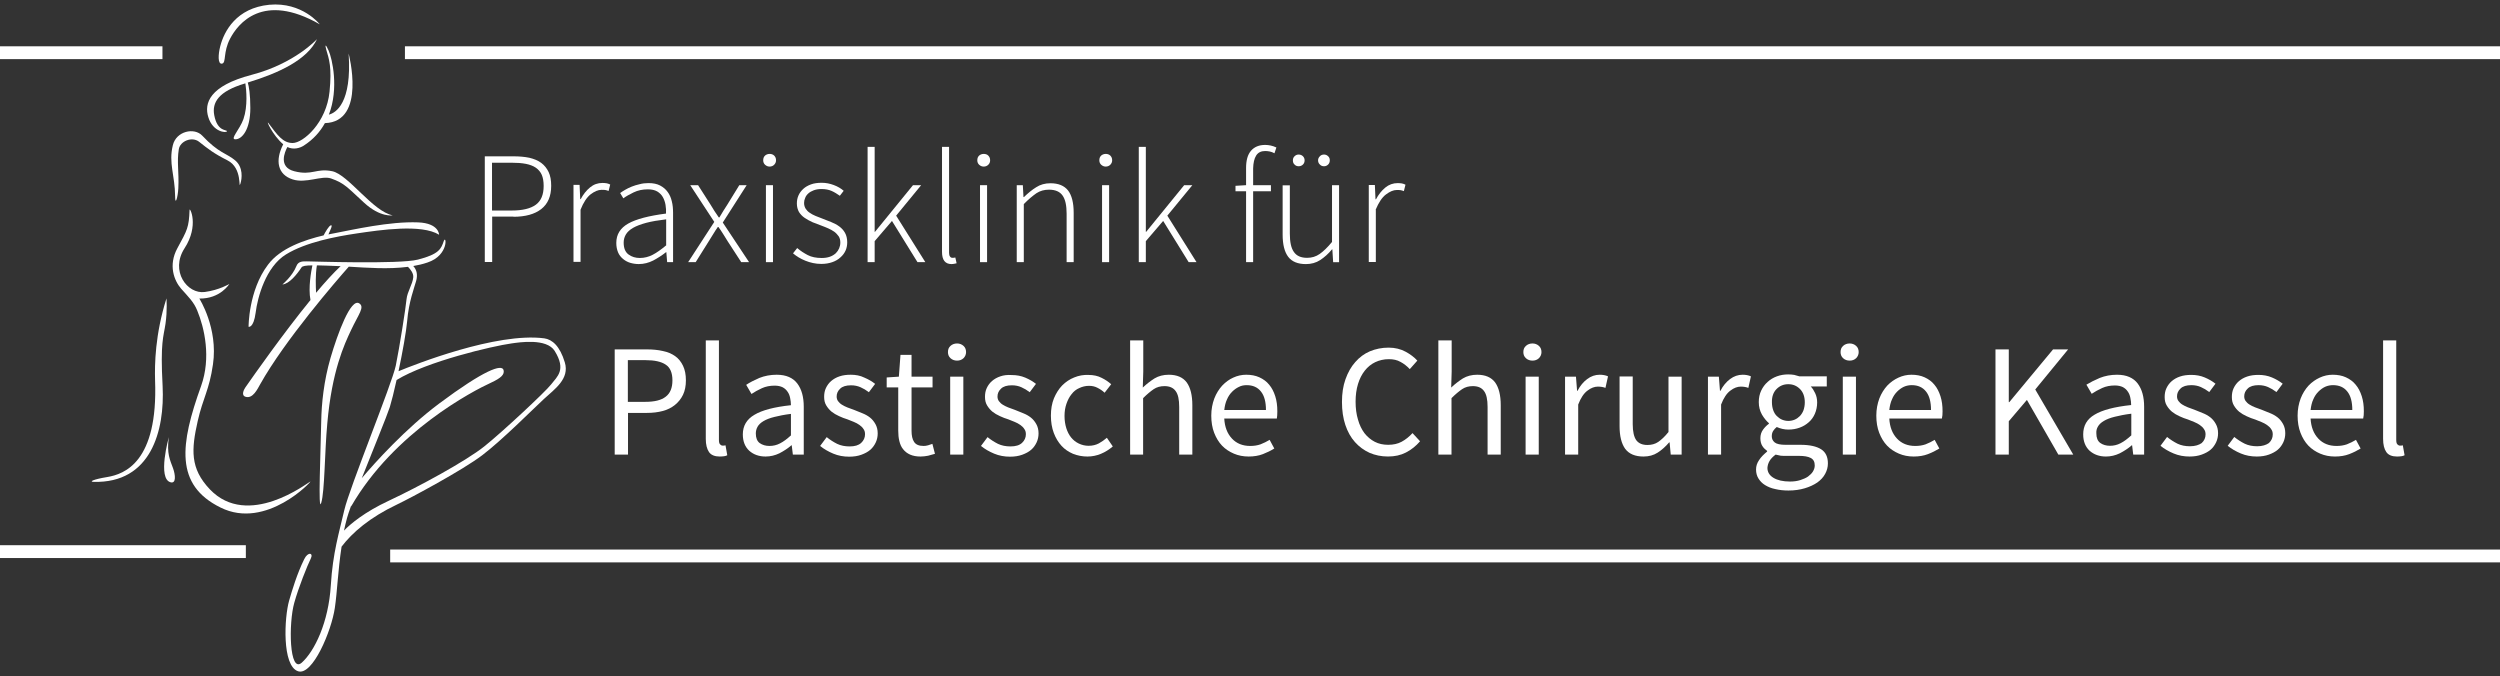 <svg xmlns="http://www.w3.org/2000/svg" xmlns:xlink="http://www.w3.org/1999/xlink" id="Ebene_1" x="0px" y="0px" width="612px" height="165.5px" viewBox="0 0 612 165.5" xml:space="preserve"><rect x="0" y="0" width="612" height="165.5" fill="#333333" stroke="none"/><g>	<path fill="#FFFFFF" d="M43.655,46.078c0.196-3.965-0.393-6.438,0.118-9.54c0.314-2.002,3.219-3.181,4.947-1.845  c2.238,1.767,3.533,2.826,6.949,4.554c3.808,1.884,2.63,7.42,3.18,5.731c0.393-1.217,0.746-4.043-1.296-5.731  c-2.042-1.728-4.004-1.728-8.048-6.046c-1.924-2.042-6.321-1.139-7.184,2.316c-1.1,4.436,0.51,7.34,0.549,12.562  C42.87,50.474,43.538,48.355,43.655,46.078z"></path>	<path fill="#FFFFFF" d="M75.965,117.88c-0.746,0.354-15.272,11.66-24.576,1.924c-4.907-5.143-4.554-9.774-2.983-16.763  c1.295-5.692,2.827-7.538,3.729-13.858c1.295-8.873-3.337-16.096-3.337-16.096c5.143,0.079,7.341-3.572,7.341-3.572  s-2.473,1.492-6.007,1.963c-4.279,0.588-8.558-5.144-4.946-10.719c3.612-5.574,1.256-10.127,1.217-9.383  c-0.157,4.318-0.549,4.907-2.983,9.383c-2.277,4.201-0.785,7.93,0.903,9.894c1.728,1.963,3.102,3.219,3.965,5.378  c1.767,4.279,3.416,11.542,0.942,18.451c-5.143,14.291-6.478,24.225,4.75,29.758C65.208,129.855,76.593,117.529,75.965,117.88z"></path>	<path fill="#FFFFFF" d="M37.963,93.148c0.746,19.943-7.459,22.928-11.738,23.635c-3.376,0.551-4.476,1.139-3.337,1.178  c14.094,0.393,17.47-12.562,16.92-23.438c-0.589-10.875,0.235-12.014,0.707-15.271c0.472-3.258,0.236-6.203,0.236-6.203  C37.963,81.882,37.845,89.222,37.963,93.148z"></path>	<path fill="#FFFFFF" d="M41.81,118.078c1.335,0.312,1.139-1.807,0.55-3.455c-0.707-1.963-1.609-3.572-1.021-7.615  C41.339,106.968,38.434,117.292,41.81,118.078z"></path>	<path fill="#FFFFFF" d="M80.676,22.405c-0.746,7.655-6.478,12.603-9.03,12.603c-2.434,0-3.769-2.002-5.928-4.869  c-0.707-0.941,0.981,2.944,3.612,5.183c-2.042,4.004-1.374,7.42,2.316,8.598c3.259,1.06,7.106-1.021,9.383-0.235  c3.376,1.178,4.083,2.276,8.087,5.928c4.004,3.689,7.027,3.102,7.027,3.102c-4.829-0.902-10.875-9.972-14.801-10.796  c-3.926-0.823-4.907,1.14-9.304,0c-3.965-1.021-2.316-4.75-1.688-5.928c1.492,0.746,3.102,0.235,3.965-0.313  c2.395-1.531,4.083-3.455,5.221-5.537c10.247-0.313,5.81-17.037,5.81-17.037c0.825,12.131-3.141,14.524-4.829,14.957  c2.473-6.438,0.825-13.662-0.079-15.703c-0.824-1.846-0.864-1.256-0.589-0.275C80.558,14.513,81.265,16.398,80.676,22.405z"></path>	<path fill="#FFFFFF" d="M54.373,15.574c1.06-0.234,0.196-2.787,1.963-6.124c1.884-3.612,7.969-11.503,21.945-3.494  c0,0-4.279-5.536-12.366-4.79c-8.048,0.785-11.071,6.479-12.013,10.207C53.431,13.218,53.234,15.81,54.373,15.574z"></path>	<path fill="#FFFFFF" d="M55.551,32.14c0.079-0.471-2.316,0.236-3.102-3.926c-0.589-3.101,1.021-5.849,7.499-7.773  c0.039,0,0.079-0.039,0.118-0.039c0.235,1.57,0.628,5.574-0.471,8.755c-0.942,2.63-3.376,4.946-1.963,4.946  c1.61,0,3.651-2.355,3.651-7.655c0-3.376-0.353-5.339-0.628-6.242c7.695-2.354,14.565-5.573,16.959-10.64  c0,0-5.457,6.007-16.017,8.755c-10.364,2.709-11.66,6.987-10.6,10.364C52.096,32.336,55.433,32.612,55.551,32.14z"></path>	<path fill="#FFFFFF" d="M81.029,55.146c-0.51,0.078-1.453,1.768-1.806,2.474c-4.633,1.099-10.6,3.103-13.623,7.185  c-4.79,6.32-4.75,15.192-4.75,15.192s1.217,0.394,1.728-3.416c0.471-3.849,2.512-11.267,7.42-14.29  c4.907-3.023,12.288-4.396,17.312-5.143c5.85-0.864,15.861-2.355,20.179,0.313c0,0,0-2.827-5.143-3.022  c-6.988-0.274-15.978,1.806-20.336,2.629c-0.51,0.08-1.06,0.197-1.609,0.314C80.715,56.599,81.54,55.068,81.029,55.146z"></path>	<path fill="#FFFFFF" d="M78.635,123.103c0.864-2.826,0.824-12.327,1.492-19.512c1.139-12.799,4.122-19.197,5.81-22.771  c1.845-3.927,3.416-5.653,2.002-6.556c-2.081-1.336-5.261,7.34-7.027,13.348c-1.649,5.691-2.198,11.188-2.277,15.507  C78.517,110.148,77.81,125.929,78.635,123.103z"></path>	<path fill="#FFFFFF" d="M97.204,123.496c3.455-1.648,15.978-8.363,20.846-12.053c4.946-3.77,12.484-11.348,15.114-13.78  s6.321-4.907,5.104-8.95c-1.217-4.044-3.101-5.615-5.025-5.889c-11.738-1.531-31.878,6.479-35.686,8.048  c0.981-4.594,1.885-9.657,2.12-12.289c0.393-4.75,1.728-8.087,2.198-9.813c0.393-1.414,0.196-2.67-0.707-3.651  c1.178-0.196,2.355-0.472,3.494-0.864c5.339-1.767,4.593-7.027,3.965-5.222c-0.628,1.845-1.099,3.181-6.32,4.515  c-4.554,1.178-26.186,0.432-27.167,0.432s-2.12-0.078-2.591,1.179c-0.981,2.474-3.416,4.476-3.416,4.476  c1.649-0.117,3.572-2.474,4.671-4.162c0.196-0.353,1.021-0.51,2.67-0.51c-0.275,1.336-1.06,5.418-0.471,8.48  c-6.595,8.087-13.78,18.294-15.939,21.396c-0.314,0.471-1.099,1.885,0,2.276c1.845,0.627,3.023-2.003,3.612-3.022  c6.046-10.797,18.648-25.361,21.71-28.816c4.593,0.275,9.697,0.667,14.486,0.04c0.667,0.667,1.374,1.608,1.295,2.552  c-0.157,1.727-1.453,3.494-1.649,5.378c-0.157,1.884-1.727,11.856-2.63,16.252c-0.903,4.397-11.346,29.915-12.602,35.372  c-1.256,5.457-2.827,10.482-3.298,18.373c-0.55,9.146-4.004,16.176-7.106,18.963c-3.101,2.787-3.258-9.658-1.845-14.645  c1.06-3.809,3.18-9.068,4.044-10.836c0.707-1.412-0.707-1.727-1.61,0.158c-1.767,3.572-2.983,7.693-3.69,10.127  c-1.178,4.084-1.806,16.018,2.198,17.312c3.533,1.141,8.166-9.854,8.99-15.506c0.589-4.006,0.746-9.068,1.649-14.998  C86.211,130.406,90.491,126.675,97.204,123.496z M77.378,71.675c-0.079-1.531-0.196-4.359,0.196-6.714  c1.453,0.039,3.337,0.079,5.771,0.196h0.039C81.658,66.767,79.577,69.043,77.378,71.675z M84.955,126.792  c0.157-0.588,0.511-1.648,1.021-3.062l-0.04,0.275c10.521-18.294,29.994-28.384,34.233-30.308c2.552-1.179,3.376-2.041,3.102-3.103  c-0.393-1.531-4.672-0.078-15.782,8.205c-8.245,6.164-15.664,14.408-18.923,18.256c2.748-6.949,6.164-15.231,6.871-17.432  c0.393-1.295,1.021-3.729,1.648-6.596c7.42-4.555,23.555-8.322,28.109-8.951c1.923-0.273,8.637-1.334,10.6,1.846  c2.866,4.633,0.628,6.242-0.864,8.166c-1.453,1.885-12.131,11.816-16.371,15.193c-4.515,3.611-16.096,9.893-23.398,13.309  c-5.889,2.748-9.304,5.613-10.953,7.303C84.406,128.914,84.681,127.853,84.955,126.792z"></path>	<path fill="#FFFFFF" d="M125.706,53.066c2.905,0,5.182-0.629,6.792-1.885s2.434-3.141,2.434-5.691c0-1.335-0.196-2.473-0.628-3.376  c-0.432-0.903-1.021-1.647-1.806-2.237c-0.785-0.589-1.767-0.98-2.905-1.256c-1.139-0.236-2.434-0.354-3.848-0.354h-7.066v25.871  h1.806V53.029h5.221V53.066z M120.445,39.835h4.829c1.295,0,2.434,0.079,3.455,0.275c0.981,0.195,1.806,0.51,2.434,0.941  c0.628,0.433,1.138,1.021,1.453,1.728c0.314,0.707,0.471,1.649,0.471,2.748c0,2.12-0.628,3.651-1.923,4.593  s-3.259,1.414-5.889,1.414h-4.829L120.445,39.835L120.445,39.835z"></path>	<path fill="#FFFFFF" d="M144.589,47.57c0.942-0.707,1.806-1.1,2.669-1.1c0.354,0,0.667,0,0.903,0.039  c0.236,0.041,0.511,0.118,0.825,0.236l0.393-1.57c-0.314-0.156-0.628-0.275-0.903-0.313c-0.275-0.039-0.628-0.078-0.981-0.078  c-1.139,0-2.159,0.353-3.062,1.099c-0.903,0.746-1.648,1.688-2.277,2.866h-0.118l-0.157-3.493h-1.492v18.844h1.728v-12.76  C142.822,49.533,143.686,48.275,144.589,47.57z"></path>	<path fill="#FFFFFF" d="M153.814,54.714c-1.963,1.1-2.944,2.67-2.944,4.75c0,0.903,0.157,1.649,0.432,2.316  c0.274,0.667,0.707,1.178,1.217,1.609c0.51,0.431,1.099,0.746,1.728,0.941c0.667,0.196,1.374,0.314,2.12,0.314  c1.256,0,2.434-0.314,3.533-0.864c1.1-0.589,2.16-1.257,3.141-2.042h0.078l0.196,2.434h1.453V52.122  c0-1.021-0.079-1.963-0.314-2.866c-0.196-0.863-0.55-1.648-1.021-2.277c-0.471-0.666-1.1-1.178-1.845-1.569  c-0.746-0.394-1.688-0.589-2.827-0.589c-0.746,0-1.492,0.078-2.199,0.275c-0.707,0.156-1.334,0.353-1.923,0.588  c-0.589,0.235-1.139,0.511-1.61,0.785c-0.471,0.275-0.903,0.551-1.217,0.785l0.785,1.295c0.628-0.471,1.453-0.941,2.513-1.453  c1.06-0.51,2.198-0.746,3.494-0.746c0.903,0,1.649,0.158,2.277,0.511c0.589,0.354,1.06,0.823,1.374,1.374  c0.314,0.55,0.549,1.217,0.667,1.924c0.118,0.707,0.157,1.413,0.118,2.12C158.84,52.83,155.777,53.616,153.814,54.714z   M163.041,60.093c-1.178,0.98-2.277,1.767-3.259,2.276c-0.981,0.511-2.042,0.785-3.141,0.785c-1.06,0-2.002-0.274-2.787-0.864  c-0.785-0.589-1.178-1.531-1.178-2.904c0-0.746,0.196-1.414,0.549-2.002c0.354-0.59,0.942-1.14,1.767-1.611  c0.825-0.471,1.885-0.863,3.18-1.217c1.334-0.354,2.944-0.627,4.907-0.863v6.398h-0.038V60.093z"></path>	<path fill="#FFFFFF" d="M170.303,64.175l3.219-5.143c0.353-0.589,0.746-1.178,1.099-1.768c0.353-0.588,0.707-1.138,1.099-1.688  h0.157c0.393,0.55,0.785,1.1,1.138,1.688c0.354,0.59,0.746,1.179,1.1,1.768l3.337,5.143h1.923l-6.438-9.697l5.849-9.146h-1.806  l-2.944,4.79c-0.354,0.511-0.667,1.021-0.981,1.531c-0.314,0.51-0.628,1.021-0.942,1.569h-0.157  c-0.354-0.51-0.707-1.021-1.06-1.569c-0.314-0.511-0.628-1.021-0.942-1.531l-3.062-4.79h-1.924l5.889,8.99l-6.399,9.854H170.303z"></path>	<path fill="#FFFFFF" d="M189.972,39.247c0-0.51-0.157-0.864-0.471-1.178c-0.314-0.275-0.667-0.394-1.099-0.394  c-0.432,0-0.825,0.157-1.099,0.394c-0.314,0.274-0.471,0.667-0.471,1.178c0,0.433,0.157,0.825,0.471,1.099  c0.314,0.275,0.667,0.433,1.099,0.433c0.432,0,0.824-0.157,1.099-0.433C189.814,40.032,189.972,39.679,189.972,39.247z"></path>	<rect x="187.499" y="45.332" fill="#FFFFFF" width="1.727" height="18.844"></rect>	<path fill="#FFFFFF" d="M201.16,63.156c-1.374,0-2.512-0.236-3.416-0.707c-0.903-0.471-1.767-1.021-2.591-1.727l-1.021,1.295  c0.825,0.707,1.845,1.334,3.023,1.806c1.178,0.471,2.474,0.784,3.887,0.784c1.021,0,1.924-0.156,2.709-0.432  c0.785-0.274,1.453-0.666,2.002-1.178c0.55-0.471,0.981-1.061,1.256-1.688c0.275-0.629,0.393-1.336,0.393-2.002  c0-0.903-0.196-1.688-0.55-2.316c-0.353-0.628-0.824-1.139-1.413-1.57s-1.256-0.785-1.963-1.06  c-0.746-0.275-1.453-0.589-2.198-0.864c-0.55-0.195-1.1-0.432-1.61-0.628c-0.55-0.235-1.021-0.472-1.453-0.785  c-0.432-0.274-0.746-0.628-0.981-0.981c-0.235-0.393-0.393-0.823-0.393-1.412c0-0.432,0.079-0.825,0.275-1.256  c0.157-0.433,0.432-0.785,0.785-1.1s0.785-0.55,1.295-0.746c0.51-0.195,1.139-0.314,1.885-0.314c0.981,0,1.806,0.158,2.512,0.472  c0.706,0.313,1.374,0.746,2.002,1.179l0.942-1.218c-0.667-0.589-1.492-1.06-2.434-1.413s-1.923-0.55-2.944-0.55  c-0.981,0-1.884,0.118-2.63,0.394c-0.746,0.274-1.374,0.627-1.884,1.1c-0.51,0.471-0.903,0.98-1.178,1.609  c-0.275,0.627-0.393,1.256-0.393,1.963c0,0.824,0.196,1.492,0.51,2.08c0.354,0.551,0.825,1.061,1.414,1.453  c0.589,0.394,1.217,0.746,1.923,1.061c0.707,0.275,1.453,0.55,2.16,0.824c0.549,0.195,1.099,0.432,1.648,0.666  c0.55,0.236,1.021,0.511,1.492,0.826c0.432,0.313,0.785,0.707,1.099,1.138c0.275,0.432,0.393,0.942,0.393,1.53  c0,0.981-0.393,1.885-1.099,2.592C203.751,62.763,202.652,63.156,201.16,63.156z"></path>	<polygon fill="#FFFFFF" points="212.388,35.949 212.388,64.175 214.116,64.175 214.116,59.033 218.355,54.086 224.598,64.175   226.521,64.175 219.376,52.791 225.5,45.332 223.499,45.332 214.194,56.755 214.116,56.755 214.116,35.949  "></polygon>	<path fill="#FFFFFF" d="M230.604,35.949v25.714c0,2.002,0.785,2.983,2.316,2.983c0.275,0,0.51-0.039,0.707-0.078  c0.197-0.039,0.354-0.079,0.55-0.118l-0.314-1.414c-0.196,0.04-0.354,0.079-0.471,0.079c-0.079,0-0.157,0-0.236,0  c-0.235,0-0.432-0.079-0.589-0.314c-0.157-0.195-0.235-0.51-0.235-0.902v-25.95L230.604,35.949L230.604,35.949z"></path>	<path fill="#FFFFFF" d="M240.812,37.677c-0.432,0-0.825,0.156-1.1,0.393c-0.314,0.275-0.471,0.667-0.471,1.178  c0,0.432,0.157,0.825,0.471,1.1s0.667,0.432,1.1,0.432c0.432,0,0.824-0.157,1.099-0.432c0.314-0.274,0.471-0.668,0.471-1.1  c0-0.51-0.157-0.863-0.471-1.178C241.636,37.793,241.243,37.677,240.812,37.677z"></path>	<rect x="239.908" y="45.332" fill="#FFFFFF" width="1.728" height="18.844"></rect>	<path fill="#FFFFFF" d="M257.143,44.861c-1.296,0-2.474,0.314-3.494,0.982c-1.021,0.627-2.002,1.451-2.984,2.395h-0.118  l-0.157-2.905h-1.492v18.845h1.728V49.964c1.139-1.178,2.198-2.041,3.102-2.67c0.903-0.589,1.923-0.863,3.062-0.863  c1.531,0,2.669,0.472,3.337,1.453c0.667,0.941,0.981,2.434,0.981,4.437v11.856h1.728V52.084c0-2.473-0.471-4.278-1.374-5.457  C260.519,45.45,259.106,44.861,257.143,44.861z"></path>	<rect x="269.784" y="45.332" fill="#FFFFFF" width="1.727" height="18.844"></rect>	<path fill="#FFFFFF" d="M272.257,39.247c0-0.51-0.157-0.864-0.471-1.178c-0.314-0.275-0.667-0.394-1.099-0.394  s-0.824,0.157-1.099,0.394c-0.314,0.274-0.471,0.667-0.471,1.178c0,0.433,0.157,0.825,0.471,1.099  c0.314,0.275,0.667,0.433,1.099,0.433s0.824-0.157,1.099-0.433C272.1,40.032,272.257,39.679,272.257,39.247z"></path>	<polygon fill="#FFFFFF" points="278.774,35.949 278.774,64.175 280.501,64.175 280.501,59.033 284.742,54.086 290.983,64.175   292.907,64.175 285.762,52.791 291.887,45.332 289.884,45.332 280.58,56.755 280.501,56.755 280.501,35.949  "></polygon>	<path fill="#FFFFFF" d="M307.512,38.069c0.472-0.746,1.217-1.099,2.198-1.099c0.354,0,0.746,0.039,1.139,0.117  c0.394,0.079,0.746,0.235,1.14,0.432l0.471-1.414c-0.903-0.432-1.845-0.627-2.748-0.627c-1.492,0-2.63,0.471-3.455,1.412  c-0.824,0.942-1.217,2.355-1.217,4.24v4.201l-2.591,0.157v1.335h2.591v17.352h1.728V46.824h4.357v-1.492h-4.357v-4.083  C306.805,39.875,307.04,38.814,307.512,38.069z"></path>	<path fill="#FFFFFF" d="M313.989,45.332v12.092c0,2.473,0.471,4.279,1.374,5.457c0.901,1.178,2.354,1.768,4.317,1.768  c1.296,0,2.475-0.314,3.494-0.981c1.021-0.667,2.002-1.53,2.905-2.63h0.078l0.195,3.141h1.452V45.333h-1.727V59.23  c-1.101,1.336-2.12,2.316-3.023,2.945c-0.901,0.629-1.924,0.942-3.062,0.942c-1.531,0-2.592-0.472-3.259-1.453  c-0.668-0.942-0.981-2.435-0.981-4.437V45.373h-1.767v-0.041H313.989z"></path>	<path fill="#FFFFFF" d="M324.118,40.7c0.432,0,0.745-0.157,1.021-0.433c0.274-0.274,0.394-0.627,0.394-1.021  s-0.118-0.746-0.394-0.981c-0.274-0.274-0.589-0.432-1.021-0.432c-0.434,0-0.785,0.157-1.021,0.432  c-0.273,0.275-0.432,0.59-0.432,0.981c0,0.433,0.157,0.785,0.432,1.021C323.333,40.542,323.686,40.7,324.118,40.7z"></path>	<path fill="#FFFFFF" d="M317.915,40.7c0.432,0,0.785-0.157,1.06-0.433c0.275-0.274,0.394-0.627,0.394-1.021  s-0.156-0.746-0.394-0.981c-0.273-0.274-0.628-0.432-1.06-0.432s-0.746,0.157-1.021,0.432c-0.274,0.275-0.393,0.59-0.393,0.981  c0,0.433,0.117,0.785,0.393,1.021C317.13,40.542,317.483,40.7,317.915,40.7z"></path>	<path fill="#FFFFFF" d="M336.759,51.339c0.746-1.768,1.57-3.023,2.514-3.729c0.941-0.707,1.806-1.101,2.67-1.101  c0.354,0,0.667,0,0.901,0.041c0.236,0.039,0.512,0.117,0.824,0.234l0.393-1.57c-0.312-0.156-0.628-0.275-0.901-0.314  c-0.275-0.039-0.628-0.078-0.981-0.078c-1.139,0-2.158,0.354-3.062,1.099c-0.902,0.746-1.648,1.688-2.276,2.866h-0.118  l-0.156-3.494h-1.491v18.844h1.727V51.339H336.759L336.759,51.339z"></path>	<path fill="#FFFFFF" d="M150.478,111.286h3.259v-10.207h4.632c1.413,0,2.709-0.157,3.887-0.472  c1.178-0.313,2.159-0.824,2.983-1.491c0.825-0.668,1.492-1.492,1.963-2.474c0.471-0.982,0.707-2.16,0.707-3.533  c0-1.413-0.235-2.592-0.707-3.573c-0.471-0.979-1.099-1.767-1.924-2.354c-0.824-0.588-1.845-1.021-3.022-1.256  c-1.178-0.274-2.474-0.394-3.887-0.394h-7.891V111.286z M153.736,88.163h4.24c2.238,0,3.887,0.354,4.986,1.099  c1.099,0.707,1.649,2.004,1.649,3.849s-0.55,3.18-1.649,4.005c-1.099,0.863-2.748,1.256-5.025,1.256h-4.24V88.164L153.736,88.163  L153.736,88.163z"></path>	<path fill="#FFFFFF" d="M172.776,83.333v24.104c0,1.414,0.275,2.475,0.785,3.221c0.51,0.745,1.414,1.1,2.63,1.1  c0.432,0,0.825-0.039,1.099-0.078c0.275-0.039,0.55-0.119,0.746-0.235l-0.432-2.435c-0.196,0.039-0.314,0.078-0.393,0.078  s-0.196,0-0.314,0c-0.235,0-0.432-0.117-0.628-0.314c-0.196-0.195-0.275-0.588-0.275-1.098V83.333H172.776L172.776,83.333z"></path>	<path fill="#FFFFFF" d="M182.669,94.208l1.295,2.238c0.746-0.511,1.61-0.981,2.552-1.414s2.002-0.627,3.141-0.627  c0.785,0,1.413,0.155,1.923,0.394c0.511,0.273,0.903,0.627,1.217,1.098c0.314,0.434,0.51,0.943,0.628,1.531  c0.118,0.59,0.196,1.178,0.196,1.768c-4.083,0.432-7.066,1.217-8.951,2.355c-1.885,1.1-2.827,2.709-2.827,4.789  c0,1.727,0.549,3.062,1.57,4.004c1.06,0.942,2.395,1.414,4.004,1.414c1.178,0,2.316-0.275,3.376-0.785  c1.06-0.551,2.042-1.179,2.944-1.963h0.079l0.275,2.276h2.669V99.586c0-2.396-0.51-4.278-1.57-5.692  c-1.06-1.412-2.748-2.158-5.064-2.158c-1.531,0-2.945,0.273-4.24,0.785C184.632,93.07,183.533,93.62,182.669,94.208z   M193.583,106.615c-0.903,0.824-1.767,1.492-2.63,1.924c-0.824,0.432-1.688,0.628-2.591,0.628c-0.942,0-1.727-0.235-2.395-0.707  c-0.628-0.471-0.942-1.256-0.942-2.354c0-0.59,0.157-1.178,0.432-1.648c0.275-0.511,0.785-0.98,1.453-1.374  c0.667-0.394,1.531-0.745,2.669-1.021c1.099-0.274,2.434-0.549,4.043-0.745v5.3h-0.039V106.615z"></path>	<path fill="#FFFFFF" d="M208.266,91.736c-1.021,0-1.924,0.117-2.748,0.393c-0.825,0.274-1.492,0.668-2.042,1.139  c-0.55,0.472-0.981,1.061-1.295,1.728c-0.314,0.668-0.432,1.375-0.432,2.16c0,0.823,0.157,1.491,0.511,2.08  c0.353,0.589,0.785,1.1,1.295,1.53c0.549,0.433,1.138,0.785,1.845,1.101c0.667,0.313,1.374,0.588,2.042,0.785  c0.51,0.194,1.06,0.432,1.57,0.628c0.51,0.195,0.981,0.471,1.374,0.744c0.393,0.275,0.746,0.591,0.981,0.982  c0.274,0.354,0.393,0.785,0.393,1.295c0,0.824-0.314,1.531-0.942,2.121c-0.628,0.588-1.57,0.863-2.827,0.863  c-1.139,0-2.159-0.197-3.062-0.629c-0.864-0.432-1.728-0.98-2.552-1.648l-1.61,2.159c0.903,0.746,2.002,1.374,3.219,1.886  c1.217,0.51,2.513,0.744,3.887,0.744c1.139,0,2.12-0.156,2.983-0.471c0.864-0.314,1.61-0.707,2.199-1.217  c0.589-0.512,1.021-1.139,1.335-1.807s0.471-1.414,0.471-2.199c0-0.902-0.196-1.647-0.549-2.275  c-0.354-0.629-0.785-1.178-1.335-1.609c-0.55-0.433-1.178-0.785-1.884-1.061c-0.706-0.275-1.374-0.551-2.042-0.824  c-0.55-0.195-1.099-0.393-1.61-0.589c-0.51-0.196-0.942-0.433-1.334-0.667c-0.393-0.236-0.707-0.551-0.942-0.863  c-0.235-0.314-0.353-0.707-0.353-1.14c0-0.745,0.274-1.374,0.863-1.925c0.55-0.549,1.453-0.823,2.67-0.823  c0.824,0,1.609,0.157,2.316,0.472c0.707,0.312,1.374,0.706,2.042,1.217l1.531-2.041c-0.746-0.59-1.61-1.1-2.63-1.531  C210.583,91.931,209.444,91.736,208.266,91.736z"></path>	<path fill="#FFFFFF" d="M228.288,94.836v-2.631h-5.143v-5.339h-2.709l-0.393,5.339l-2.983,0.196v2.435h2.827v10.562  c0,0.941,0.079,1.806,0.275,2.591c0.196,0.784,0.471,1.452,0.942,2.002c0.432,0.55,0.981,0.981,1.688,1.296  c0.707,0.312,1.571,0.471,2.552,0.471c0.589,0,1.217-0.078,1.845-0.195c0.628-0.157,1.178-0.313,1.688-0.471l-0.628-2.436  c-0.314,0.117-0.667,0.236-1.06,0.354c-0.393,0.118-0.746,0.157-1.099,0.157c-1.099,0-1.884-0.313-2.316-0.981  c-0.432-0.629-0.628-1.569-0.628-2.748v-10.6L228.288,94.836L228.288,94.836z"></path>	<rect x="232.606" y="92.206" fill="#FFFFFF" width="3.219" height="19.08"></rect>	<path fill="#FFFFFF" d="M236.493,86.201c0-0.629-0.197-1.139-0.628-1.531c-0.431-0.392-0.981-0.59-1.57-0.59  c-0.628,0-1.178,0.197-1.609,0.59c-0.432,0.393-0.628,0.863-0.628,1.531c0,0.588,0.196,1.1,0.628,1.49  c0.432,0.394,0.981,0.59,1.609,0.59s1.139-0.196,1.57-0.59C236.257,87.298,236.493,86.788,236.493,86.201z"></path>	<path fill="#FFFFFF" d="M244.894,92.127c-0.824,0.274-1.492,0.667-2.042,1.14c-0.549,0.471-0.981,1.06-1.295,1.727  c-0.314,0.668-0.432,1.375-0.432,2.16c0,0.824,0.157,1.49,0.51,2.08c0.353,0.589,0.785,1.1,1.295,1.531  c0.55,0.432,1.139,0.785,1.845,1.1c0.667,0.312,1.374,0.588,2.042,0.785c0.51,0.195,1.06,0.432,1.57,0.628  c0.51,0.196,0.981,0.471,1.374,0.745c0.393,0.275,0.746,0.59,0.981,0.982c0.275,0.354,0.393,0.784,0.393,1.295  c0,0.823-0.314,1.53-0.942,2.119c-0.628,0.59-1.57,0.864-2.827,0.864c-1.139,0-2.159-0.196-3.062-0.629  c-0.864-0.433-1.727-0.979-2.552-1.647l-1.609,2.158c0.903,0.746,2.002,1.374,3.219,1.885c1.217,0.51,2.512,0.746,3.886,0.746  c1.139,0,2.12-0.156,2.984-0.472c0.864-0.315,1.609-0.707,2.198-1.218c0.589-0.51,1.021-1.139,1.335-1.807  c0.314-0.666,0.471-1.412,0.471-2.197c0-0.903-0.196-1.648-0.55-2.276c-0.353-0.629-0.785-1.179-1.334-1.608  c-0.55-0.434-1.178-0.785-1.885-1.062c-0.707-0.274-1.374-0.55-2.041-0.824c-0.55-0.196-1.1-0.394-1.61-0.589  c-0.51-0.195-0.942-0.434-1.335-0.667c-0.393-0.235-0.707-0.552-0.942-0.864c-0.236-0.312-0.354-0.705-0.354-1.139  c0-0.745,0.275-1.374,0.864-1.924c0.55-0.551,1.453-0.824,2.669-0.824c0.825,0,1.61,0.156,2.316,0.472  c0.707,0.313,1.374,0.706,2.042,1.218l1.531-2.043c-0.746-0.588-1.609-1.099-2.63-1.529c-1.021-0.434-2.12-0.629-3.298-0.629  C246.622,91.736,245.679,91.853,244.894,92.127z"></path>	<path fill="#FFFFFF" d="M262.953,92.403c-1.099,0.433-2.081,1.1-2.944,1.964c-0.825,0.863-1.492,1.923-2.002,3.141  c-0.51,1.256-0.746,2.67-0.746,4.239s0.235,2.983,0.707,4.239c0.471,1.257,1.099,2.277,1.884,3.142  c0.785,0.863,1.728,1.491,2.827,1.964c1.099,0.432,2.277,0.666,3.533,0.666c1.139,0,2.277-0.234,3.298-0.666  c1.06-0.433,2.042-1.062,2.905-1.807l-1.453-2.121c-0.589,0.512-1.256,0.982-1.963,1.375c-0.746,0.393-1.57,0.589-2.513,0.589  c-0.864,0-1.649-0.196-2.395-0.55s-1.374-0.863-1.885-1.492c-0.51-0.628-0.903-1.412-1.178-2.277  c-0.274-0.901-0.432-1.883-0.432-2.981c0-1.101,0.157-2.081,0.471-2.983s0.707-1.688,1.256-2.355  c0.51-0.668,1.138-1.178,1.884-1.492c0.746-0.354,1.531-0.549,2.395-0.549c0.746,0,1.453,0.156,2.042,0.471  c0.628,0.314,1.217,0.707,1.767,1.217l1.61-2.08c-0.667-0.59-1.453-1.139-2.355-1.569c-0.903-0.472-1.963-0.707-3.219-0.707  C265.23,91.736,264.092,91.931,262.953,92.403z"></path>	<path fill="#FFFFFF" d="M276.615,111.286h3.219V97.466c0.982-0.98,1.845-1.688,2.591-2.197c0.746-0.51,1.649-0.746,2.63-0.746  c1.256,0,2.159,0.393,2.748,1.217c0.589,0.785,0.864,2.081,0.864,3.887v11.66h3.219V99.195c0-2.473-0.471-4.318-1.374-5.574  c-0.942-1.257-2.395-1.885-4.397-1.885c-1.335,0-2.513,0.314-3.494,0.902c-0.981,0.629-1.963,1.375-2.866,2.237l0.118-3.926v-7.616  h-3.219v27.952H276.615z"></path>	<path fill="#FFFFFF" d="M299.188,94.406c-0.784,0.863-1.451,1.924-1.922,3.141c-0.471,1.256-0.746,2.67-0.746,4.2  c0,1.569,0.235,2.983,0.707,4.2s1.1,2.277,1.924,3.143c0.823,0.862,1.806,1.49,2.904,1.963c1.1,0.471,2.316,0.705,3.611,0.705  c1.296,0,2.474-0.195,3.494-0.589c1.02-0.393,1.963-0.862,2.787-1.374l-1.139-2.119c-0.707,0.433-1.453,0.784-2.237,1.1  c-0.785,0.273-1.609,0.393-2.514,0.393c-1.845,0-3.337-0.589-4.476-1.806c-1.138-1.218-1.768-2.827-1.884-4.908h12.877  c0.078-0.471,0.117-1.06,0.117-1.767c0-1.375-0.157-2.592-0.511-3.69s-0.824-2.041-1.492-2.825  c-0.628-0.785-1.452-1.375-2.395-1.807s-2.042-0.628-3.22-0.628c-1.1,0-2.159,0.235-3.181,0.707  C300.916,92.874,300.013,93.541,299.188,94.406z M305.195,94.287c1.492,0,2.67,0.512,3.494,1.57  c0.823,1.021,1.217,2.552,1.217,4.515h-10.207c0.117-0.981,0.312-1.846,0.667-2.591c0.313-0.746,0.746-1.374,1.257-1.885  c0.51-0.512,1.06-0.903,1.648-1.178C303.86,94.406,304.488,94.287,305.195,94.287z"></path>	<path fill="#FFFFFF" d="M331.773,88.634c-1.021,1.139-1.808,2.551-2.396,4.2c-0.589,1.647-0.863,3.494-0.863,5.574  s0.274,3.965,0.824,5.612c0.55,1.649,1.335,3.062,2.355,4.201c1.02,1.14,2.198,2.002,3.572,2.631  c1.374,0.59,2.865,0.902,4.516,0.902c1.647,0,3.101-0.312,4.396-0.98c1.296-0.668,2.436-1.57,3.455-2.748l-1.846-2.002  c-0.824,0.902-1.729,1.609-2.669,2.119c-0.942,0.511-2.042,0.746-3.298,0.746c-1.218,0-2.316-0.235-3.298-0.746  c-0.981-0.51-1.807-1.217-2.514-2.119c-0.667-0.903-1.217-2.004-1.57-3.299c-0.393-1.295-0.589-2.748-0.589-4.396  c0-1.608,0.196-3.022,0.589-4.317c0.394-1.297,0.942-2.355,1.649-3.26c0.706-0.902,1.57-1.609,2.552-2.08  c0.982-0.472,2.119-0.746,3.337-0.746c1.1,0,2.041,0.196,2.865,0.668c0.824,0.432,1.57,1.021,2.277,1.767l1.845-2.081  c-0.745-0.824-1.728-1.57-2.905-2.198c-1.177-0.628-2.552-0.981-4.122-0.981c-1.647,0-3.18,0.314-4.593,0.902  C333.972,86.593,332.794,87.456,331.773,88.634z"></path>	<path fill="#FFFFFF" d="M355.328,83.333h-3.219v27.952h3.219V97.466c0.98-0.98,1.846-1.688,2.591-2.197  c0.746-0.51,1.649-0.746,2.631-0.746c1.256,0,2.159,0.393,2.748,1.217c0.589,0.785,0.863,2.081,0.863,3.887v11.66h3.22V99.195  c0-2.473-0.472-4.318-1.374-5.574c-0.941-1.257-2.396-1.885-4.396-1.885c-1.335,0-2.514,0.314-3.494,0.902  c-0.981,0.629-1.963,1.375-2.865,2.237l0.117-3.926v-7.616H355.328z"></path>	<rect x="373.466" y="92.206" fill="#FFFFFF" width="3.219" height="19.08"></rect>	<path fill="#FFFFFF" d="M377.353,86.201c0-0.629-0.195-1.139-0.629-1.531c-0.432-0.393-0.98-0.59-1.569-0.59  c-0.628,0-1.179,0.197-1.609,0.59s-0.628,0.863-0.628,1.531c0,0.588,0.196,1.1,0.628,1.49c0.432,0.393,0.981,0.59,1.609,0.59  c0.629,0,1.139-0.196,1.569-0.59C377.116,87.298,377.353,86.788,377.353,86.201z"></path>	<path fill="#FFFFFF" d="M388.619,95.622c0.864-0.668,1.728-0.981,2.552-0.981c0.394,0,0.707,0.039,0.981,0.078  c0.274,0.041,0.55,0.119,0.863,0.235l0.628-2.826c-0.589-0.274-1.296-0.393-2.041-0.393c-1.1,0-2.119,0.354-3.062,1.06  c-0.942,0.707-1.729,1.649-2.355,2.866h-0.117l-0.274-3.455h-2.67v19.08h3.22V99.037C386.971,97.388,387.756,96.25,388.619,95.622z  "></path>	<path fill="#FFFFFF" d="M396.471,92.206v12.093c0,2.473,0.473,4.317,1.374,5.574c0.942,1.256,2.436,1.885,4.477,1.885  c1.335,0,2.474-0.313,3.455-0.943c0.98-0.627,1.924-1.451,2.825-2.512h0.118l0.274,2.983h2.67v-19.08h-3.219v13.546  c-0.903,1.139-1.768,1.924-2.514,2.434c-0.746,0.511-1.648,0.746-2.631,0.746c-1.256,0-2.159-0.394-2.748-1.178  c-0.55-0.785-0.862-2.082-0.862-3.927v-11.66h-3.221L396.471,92.206L396.471,92.206z"></path>	<path fill="#FFFFFF" d="M423.599,95.622c0.863-0.668,1.729-0.981,2.553-0.981c0.393,0,0.707,0.039,0.98,0.078  c0.274,0.041,0.55,0.119,0.864,0.235l0.628-2.826c-0.589-0.274-1.296-0.393-2.042-0.393c-1.099,0-2.12,0.354-3.062,1.06  c-0.941,0.707-1.728,1.649-2.354,2.866h-0.118l-0.273-3.455h-2.671v19.08h3.22V99.037C421.95,97.388,422.735,96.25,423.599,95.622z  "></path>	<path fill="#FFFFFF" d="M430.626,112.621c-0.511,0.744-0.746,1.49-0.746,2.314c0,0.826,0.196,1.57,0.589,2.199  c0.394,0.629,0.903,1.178,1.609,1.609c0.707,0.432,1.531,0.785,2.513,0.98c0.981,0.236,2.042,0.355,3.22,0.355  c1.491,0,2.826-0.197,4.005-0.551c1.178-0.354,2.197-0.824,3.062-1.414c0.824-0.588,1.491-1.295,1.924-2.119  c0.433-0.785,0.667-1.648,0.667-2.553c0-1.607-0.55-2.747-1.647-3.454c-1.101-0.706-2.788-1.099-5.025-1.099h-3.689  c-1.297,0-2.198-0.196-2.671-0.59c-0.471-0.393-0.706-0.902-0.706-1.492c0-0.51,0.117-0.98,0.354-1.334  c0.235-0.354,0.51-0.668,0.863-0.941c0.432,0.195,0.902,0.354,1.413,0.471s0.98,0.156,1.453,0.156c0.98,0,1.884-0.156,2.747-0.471  s1.57-0.746,2.237-1.336c0.628-0.549,1.139-1.256,1.492-2.08c0.353-0.824,0.55-1.766,0.55-2.748c0-0.824-0.157-1.57-0.472-2.237  c-0.315-0.667-0.667-1.257-1.101-1.688h3.928v-2.473h-6.714c-0.354-0.117-0.785-0.236-1.257-0.354  c-0.471-0.078-0.941-0.117-1.491-0.117c-0.981,0-1.885,0.156-2.748,0.471s-1.648,0.785-2.276,1.375  c-0.668,0.588-1.178,1.295-1.57,2.119c-0.392,0.824-0.589,1.768-0.589,2.826c0,1.139,0.274,2.158,0.785,3.062  c0.51,0.862,1.099,1.569,1.688,2.08v0.156c-0.511,0.354-0.981,0.825-1.413,1.413c-0.433,0.59-0.667,1.296-0.667,2.121  c0,0.745,0.155,1.373,0.471,1.884c0.315,0.512,0.746,0.903,1.178,1.217v0.157C431.804,111.207,431.097,111.875,430.626,112.621z   M434.905,95.23c0.785-0.785,1.728-1.178,2.866-1.178c1.138,0,2.079,0.393,2.864,1.178s1.179,1.885,1.179,3.258  c0,0.707-0.117,1.335-0.313,1.924c-0.196,0.55-0.511,1.021-0.864,1.414c-0.393,0.393-0.824,0.706-1.295,0.902  c-0.472,0.195-0.98,0.313-1.57,0.313c-0.55,0-1.061-0.118-1.53-0.313c-0.473-0.196-0.903-0.51-1.296-0.902  c-0.394-0.393-0.667-0.864-0.863-1.414c-0.196-0.549-0.314-1.217-0.314-1.924C433.728,97.115,434.12,96.015,434.905,95.23z   M433.178,112.857c0.314-0.551,0.824-1.061,1.492-1.57c0.432,0.117,0.824,0.195,1.256,0.273c0.433,0.039,0.824,0.039,1.179,0.039  h3.298c1.256,0,2.197,0.158,2.865,0.512c0.667,0.354,0.981,0.941,0.981,1.846c0,0.51-0.157,0.98-0.433,1.451  c-0.274,0.473-0.706,0.863-1.218,1.258c-0.51,0.354-1.178,0.627-1.884,0.863c-0.746,0.234-1.57,0.354-2.513,0.354  c-1.729,0-3.062-0.314-4.044-0.902c-0.982-0.59-1.492-1.414-1.492-2.436C432.707,113.955,432.863,113.406,433.178,112.857z"></path>	<path fill="#FFFFFF" d="M455.006,86.201c0-0.629-0.196-1.139-0.629-1.531c-0.432-0.393-0.98-0.59-1.57-0.59  c-0.628,0-1.178,0.197-1.608,0.59c-0.432,0.393-0.628,0.863-0.628,1.531c0,0.588,0.195,1.1,0.628,1.49  c0.432,0.393,0.98,0.59,1.608,0.59c0.629,0,1.14-0.196,1.57-0.59C454.77,87.298,455.006,86.788,455.006,86.201z"></path>	<rect x="451.119" y="92.206" fill="#FFFFFF" width="3.219" height="19.08"></rect>	<path fill="#FFFFFF" d="M475.538,100.687c0-1.375-0.157-2.592-0.511-3.691c-0.354-1.1-0.824-2.041-1.492-2.826  c-0.628-0.785-1.452-1.373-2.396-1.806c-0.942-0.433-2.041-0.628-3.219-0.628c-1.1,0-2.159,0.234-3.181,0.707  c-1.021,0.471-1.923,1.099-2.748,1.963c-0.785,0.863-1.452,1.924-1.924,3.141c-0.472,1.256-0.745,2.67-0.745,4.2  c0,1.57,0.234,2.983,0.706,4.2s1.1,2.277,1.924,3.143c0.824,0.862,1.806,1.49,2.905,1.963c1.1,0.471,2.315,0.705,3.61,0.705  c1.296,0,2.475-0.195,3.494-0.588c1.021-0.394,1.963-0.863,2.788-1.375l-1.139-2.119c-0.707,0.433-1.453,0.785-2.238,1.1  c-0.785,0.273-1.609,0.393-2.513,0.393c-1.846,0-3.337-0.589-4.476-1.806c-1.139-1.218-1.768-2.827-1.885-4.908h12.877  C475.498,101.982,475.538,101.392,475.538,100.687z M462.504,100.333c0.117-0.981,0.314-1.846,0.667-2.592  c0.314-0.746,0.746-1.373,1.257-1.884c0.51-0.512,1.061-0.903,1.648-1.178c0.628-0.274,1.256-0.394,1.924-0.394  c1.492,0,2.67,0.511,3.494,1.569c0.824,1.021,1.217,2.553,1.217,4.516h-10.207V100.333z"></path>	<polygon fill="#FFFFFF" points="488.493,85.533 488.493,111.286 491.751,111.286 491.751,103.12 496.188,97.9 503.882,111.286   507.533,111.286 498.229,95.347 506.277,85.533 502.587,85.533 491.869,98.449 491.751,98.449 491.751,85.533  "></polygon>	<path fill="#FFFFFF" d="M509.967,106.339c0,1.727,0.55,3.062,1.57,4.004c1.061,0.942,2.396,1.414,4.005,1.414  c1.178,0,2.316-0.275,3.376-0.785c1.061-0.551,2.042-1.179,2.944-1.963h0.079l0.273,2.276h2.67V99.586  c0-2.396-0.511-4.278-1.57-5.692c-1.061-1.412-2.748-2.158-5.063-2.158c-1.531,0-2.944,0.273-4.24,0.785  c-1.296,0.549-2.354,1.1-3.259,1.647l1.296,2.238c0.746-0.511,1.609-0.981,2.552-1.414c0.943-0.433,2.002-0.627,3.142-0.627  c0.784,0,1.413,0.155,1.924,0.394c0.511,0.272,0.903,0.627,1.217,1.098c0.314,0.433,0.511,0.943,0.628,1.531  c0.118,0.59,0.196,1.178,0.196,1.768c-4.082,0.432-7.066,1.217-8.95,2.355C510.87,102.611,509.967,104.22,509.967,106.339z   M513.579,104.415c0.273-0.51,0.785-0.979,1.452-1.373c0.668-0.394,1.531-0.745,2.67-1.021c1.1-0.274,2.434-0.549,4.044-0.746  v5.301c-0.903,0.824-1.768,1.49-2.631,1.924c-0.824,0.432-1.688,0.628-2.591,0.628c-0.942,0-1.729-0.235-2.396-0.706  c-0.628-0.472-0.942-1.258-0.942-2.355C513.146,105.476,513.265,104.925,513.579,104.415z"></path>	<path fill="#FFFFFF" d="M536.113,109.244c-1.14,0-2.159-0.195-3.062-0.628c-0.863-0.433-1.727-0.981-2.552-1.647l-1.609,2.158  c0.903,0.746,2.002,1.374,3.221,1.885c1.217,0.51,2.512,0.746,3.887,0.746c1.138,0,2.119-0.158,2.982-0.472  s1.609-0.707,2.198-1.217c0.589-0.511,1.021-1.14,1.335-1.808c0.313-0.666,0.472-1.412,0.472-2.197  c0-0.903-0.196-1.649-0.551-2.276c-0.353-0.629-0.784-1.179-1.334-1.61s-1.178-0.785-1.885-1.06s-1.374-0.55-2.042-0.824  c-0.549-0.196-1.099-0.394-1.608-0.59c-0.511-0.194-0.942-0.433-1.336-0.667c-0.393-0.234-0.705-0.55-0.94-0.863  c-0.236-0.313-0.354-0.707-0.354-1.139c0-0.746,0.274-1.374,0.863-1.924c0.55-0.551,1.453-0.824,2.67-0.824  c0.824,0,1.609,0.157,2.316,0.471c0.706,0.314,1.374,0.707,2.041,1.219l1.53-2.043c-0.745-0.588-1.608-1.099-2.631-1.53  c-1.021-0.433-2.119-0.628-3.297-0.628c-1.021,0-1.924,0.117-2.748,0.393c-0.825,0.275-1.492,0.668-2.042,1.139  c-0.55,0.472-0.98,1.061-1.295,1.728c-0.313,0.668-0.433,1.375-0.433,2.16c0,0.823,0.157,1.491,0.511,2.079  c0.354,0.591,0.785,1.101,1.296,1.531c0.549,0.433,1.138,0.785,1.845,1.101c0.667,0.313,1.374,0.589,2.041,0.784  c0.512,0.197,1.062,0.433,1.57,0.629c0.511,0.195,0.981,0.472,1.374,0.746c0.394,0.273,0.746,0.589,0.982,0.98  c0.273,0.354,0.393,0.785,0.393,1.295c0,0.824-0.313,1.531-0.942,2.12C538.312,108.931,537.37,109.244,536.113,109.244z"></path>	<path fill="#FFFFFF" d="M552.562,109.244c-1.14,0-2.159-0.195-3.062-0.628c-0.863-0.433-1.727-0.981-2.551-1.647l-1.61,2.158  c0.903,0.746,2.003,1.374,3.22,1.885c1.218,0.51,2.514,0.746,3.888,0.746c1.138,0,2.119-0.158,2.982-0.472s1.609-0.707,2.198-1.217  c0.589-0.511,1.021-1.14,1.335-1.808c0.313-0.666,0.471-1.412,0.471-2.197c0-0.903-0.195-1.649-0.55-2.276  c-0.353-0.629-0.785-1.179-1.334-1.61c-0.55-0.432-1.178-0.785-1.885-1.06s-1.374-0.55-2.041-0.824  c-0.55-0.196-1.1-0.394-1.61-0.59c-0.51-0.194-0.941-0.433-1.335-0.667c-0.393-0.234-0.706-0.55-0.94-0.863  c-0.236-0.313-0.354-0.707-0.354-1.139c0-0.746,0.274-1.374,0.863-1.924c0.55-0.551,1.453-0.824,2.67-0.824  c0.824,0,1.609,0.157,2.316,0.471c0.705,0.314,1.373,0.707,2.041,1.219l1.53-2.043c-0.746-0.588-1.608-1.099-2.63-1.53  c-1.021-0.433-2.12-0.628-3.298-0.628c-1.021,0-1.924,0.117-2.748,0.393c-0.824,0.276-1.492,0.668-2.042,1.139  c-0.55,0.472-0.98,1.061-1.295,1.728c-0.314,0.668-0.433,1.375-0.433,2.16c0,0.823,0.156,1.491,0.511,2.079  c0.354,0.591,0.785,1.101,1.296,1.531c0.549,0.433,1.139,0.785,1.845,1.101c0.667,0.313,1.374,0.589,2.042,0.784  c0.511,0.197,1.061,0.433,1.57,0.629c0.51,0.195,0.981,0.472,1.374,0.746c0.393,0.273,0.745,0.589,0.98,0.98  c0.274,0.354,0.394,0.785,0.394,1.295c0,0.824-0.314,1.531-0.942,2.12C554.761,108.931,553.819,109.244,552.562,109.244z"></path>	<path fill="#FFFFFF" d="M578.67,100.687c0-1.375-0.157-2.592-0.511-3.691c-0.354-1.1-0.824-2.041-1.492-2.826  c-0.628-0.785-1.452-1.373-2.396-1.806c-0.942-0.433-2.041-0.628-3.219-0.628c-1.1,0-2.159,0.234-3.181,0.707  c-1.021,0.471-1.923,1.099-2.748,1.963c-0.785,0.863-1.452,1.924-1.923,3.141c-0.473,1.256-0.746,2.67-0.746,4.2  c0,1.57,0.235,2.983,0.706,4.2c0.472,1.217,1.1,2.277,1.924,3.143c0.824,0.862,1.806,1.49,2.905,1.963  c1.1,0.471,2.315,0.705,3.611,0.705s2.474-0.195,3.493-0.588c1.021-0.394,1.963-0.863,2.788-1.375l-1.139-2.119  c-0.707,0.433-1.453,0.785-2.238,1.1c-0.785,0.273-1.608,0.393-2.512,0.393c-1.846,0-3.338-0.589-4.477-1.806  c-1.139-1.218-1.767-2.827-1.885-4.908h12.877C578.63,101.982,578.67,101.392,578.67,100.687z M565.636,100.333  c0.118-0.981,0.314-1.846,0.667-2.592c0.314-0.746,0.746-1.373,1.257-1.884c0.511-0.512,1.061-0.903,1.648-1.178  c0.628-0.274,1.257-0.394,1.924-0.394c1.492,0,2.67,0.511,3.494,1.569c0.824,1.021,1.217,2.553,1.217,4.516h-10.207V100.333  L565.636,100.333z"></path>	<path fill="#FFFFFF" d="M583.381,83.333v24.104c0,1.414,0.274,2.475,0.785,3.221c0.51,0.745,1.413,1.1,2.63,1.1  c0.432,0,0.824-0.039,1.1-0.078c0.274-0.039,0.551-0.119,0.746-0.235l-0.433-2.435c-0.196,0.039-0.313,0.078-0.393,0.078  c-0.078,0-0.196,0-0.313,0c-0.235,0-0.432-0.117-0.628-0.314c-0.196-0.195-0.275-0.588-0.275-1.098V83.333H583.381L583.381,83.333z  "></path>	<rect y="11.333" fill="#FFFFFF" width="39.769" height="3.141"></rect>	<rect y="133.466" fill="#FFFFFF" width="60.183" height="3.141"></rect>	<rect x="99.127" y="11.333" fill="#FFFFFF" width="512.873" height="3.141"></rect>	<rect x="95.516" y="134.527" fill="#FFFFFF" width="516.484" height="3.143"></rect></g></svg>
